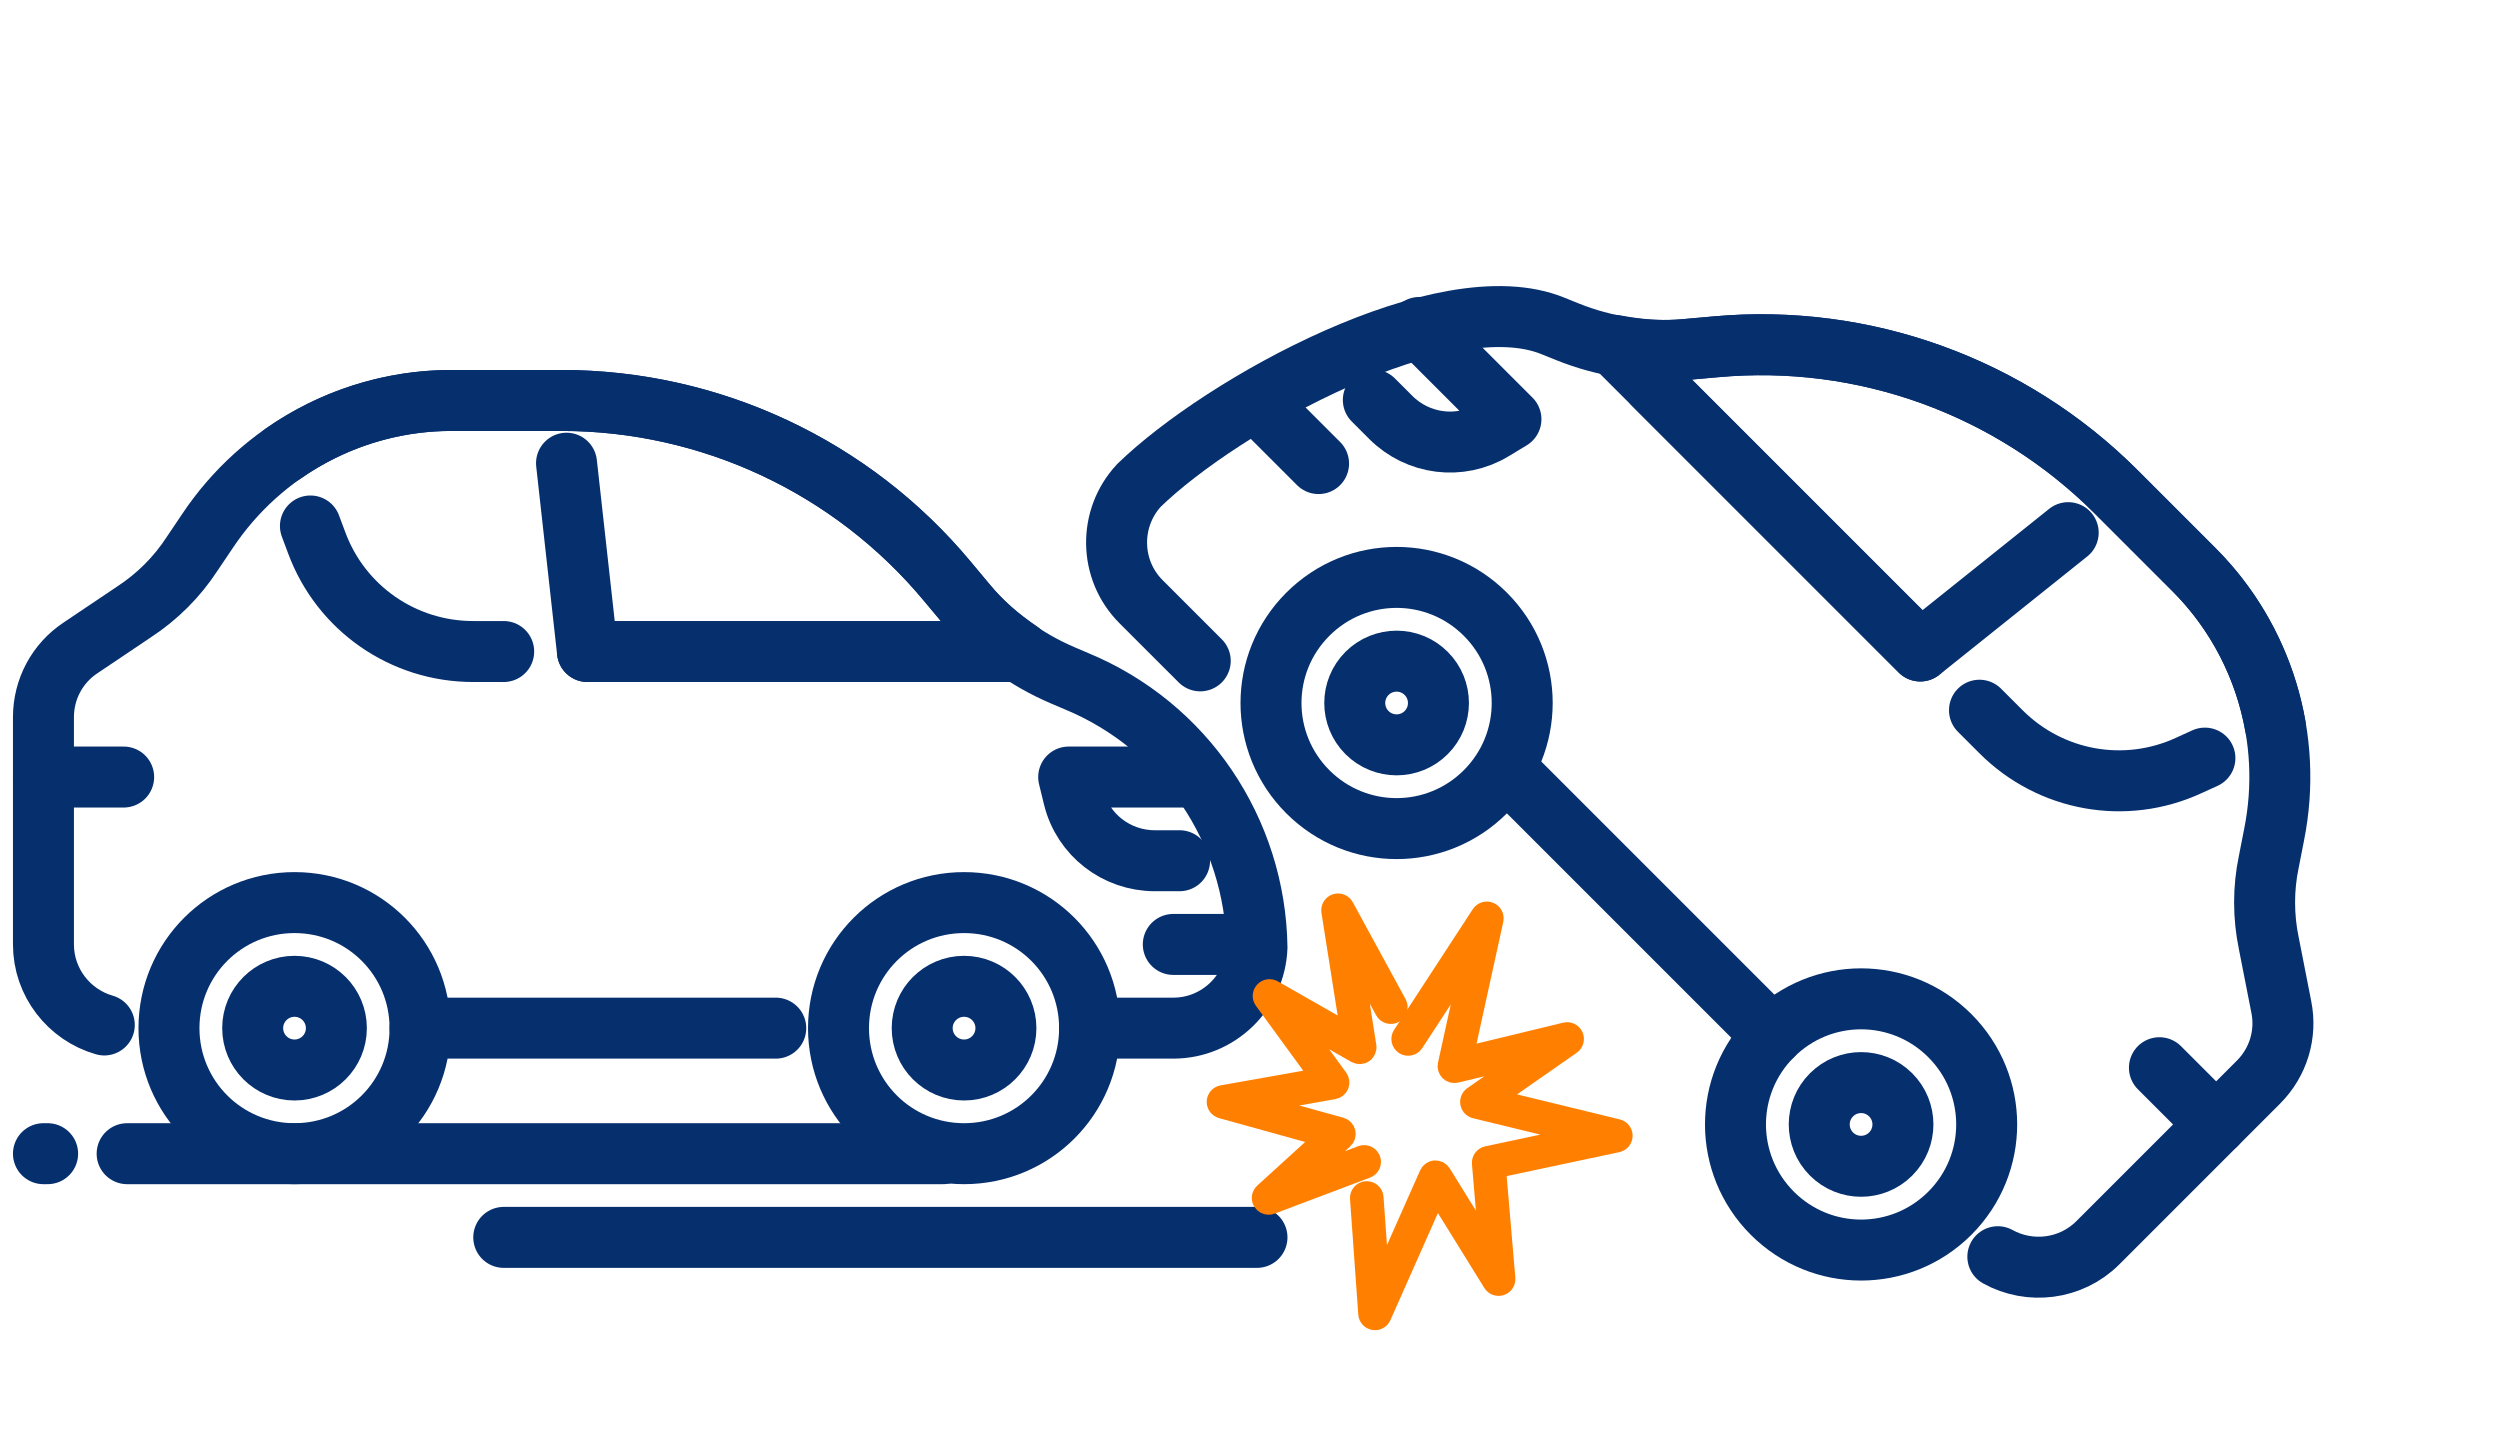 <svg width="82" height="47" viewBox="0 0 82 47" fill="none" xmlns="http://www.w3.org/2000/svg">
<path d="M41.229 40.586H16.523" stroke="#062F6E" stroke-width="2" stroke-linecap="round" stroke-linejoin="round"/>
<path d="M30.935 37.841H4.17" stroke="#062F6E" stroke-width="2" stroke-linecap="round" stroke-linejoin="round"/>
<path d="M1.562 37.841H1.425" stroke="#062F6E" stroke-width="2" stroke-linecap="round" stroke-linejoin="round"/>
<path d="M13.778 33.723H25.445" stroke="#062F6E" stroke-width="2" stroke-linecap="round" stroke-linejoin="round"/>
<path d="M35.739 33.723H38.484C39.966 33.723 41.174 32.543 41.229 31.074C41.174 27.245 38.855 23.813 35.313 22.345L34.861 22.152C33.638 21.631 32.553 20.835 31.702 19.819L31.071 19.064C27.943 15.303 23.303 13.135 18.417 13.135H14.807C11.595 13.135 8.59 14.741 6.805 17.417L6.297 18.172C5.805 18.927 5.158 19.572 4.403 20.066L2.646 21.247C1.878 21.754 1.425 22.605 1.425 23.525V30.978C1.425 32.228 2.272 33.291 3.421 33.619" stroke="#062F6E" stroke-width="2" stroke-linecap="round" stroke-linejoin="round"/>
<path d="M19.268 21.37H33.447C32.802 20.931 32.198 20.423 31.702 19.819L31.071 19.064C27.943 15.303 23.303 13.135 18.417 13.135H14.807C12.803 13.135 10.882 13.766 9.29 14.878" stroke="#062F6E" stroke-width="2" stroke-linecap="round" stroke-linejoin="round"/>
<path d="M10.182 17.252L10.387 17.801C11.184 19.956 13.227 21.37 15.52 21.37H16.521" stroke="#062F6E" stroke-width="2" stroke-linecap="round" stroke-linejoin="round"/>
<path fill-rule="evenodd" clip-rule="evenodd" d="M13.778 33.723C13.778 36.002 11.939 37.841 9.66 37.841C7.382 37.841 5.542 36.002 5.542 33.723C5.542 31.445 7.382 29.605 9.66 29.605C11.939 29.605 13.778 31.445 13.778 33.723Z" stroke="#062F6E" stroke-width="2"/>
<path fill-rule="evenodd" clip-rule="evenodd" d="M9.66 35.096C10.418 35.096 11.033 34.481 11.033 33.723C11.033 32.965 10.418 32.351 9.66 32.351C8.902 32.351 8.288 32.965 8.288 33.723C8.288 34.481 8.902 35.096 9.66 35.096Z" stroke="#062F6E" stroke-width="2"/>
<path fill-rule="evenodd" clip-rule="evenodd" d="M35.739 33.723C35.739 36.002 33.9 37.841 31.621 37.841C29.343 37.841 27.503 36.002 27.503 33.723C27.503 31.445 29.343 29.605 31.621 29.605C33.9 29.605 35.739 31.445 35.739 33.723Z" stroke="#062F6E" stroke-width="2"/>
<path fill-rule="evenodd" clip-rule="evenodd" d="M31.621 35.096C32.379 35.096 32.994 34.481 32.994 33.723C32.994 32.965 32.379 32.351 31.621 32.351C30.863 32.351 30.248 32.965 30.248 33.723C30.248 34.481 30.863 35.096 31.621 35.096Z" stroke="#062F6E" stroke-width="2"/>
<path d="M31.621 21.37H19.268L18.582 15.193" stroke="#062F6E" stroke-width="2" stroke-linecap="round" stroke-linejoin="round"/>
<path d="M39.308 25.487H35.053L35.217 26.16C35.519 27.381 36.617 28.232 37.879 28.232H38.69" stroke="#062F6E" stroke-width="2" stroke-linecap="round" stroke-linejoin="round"/>
<path d="M4.056 25.487H1.425" stroke="#062F6E" stroke-width="2" stroke-linecap="round" stroke-linejoin="round"/>
<path d="M41.115 30.977H38.484" stroke="#062F6E" stroke-width="2" stroke-linecap="round" stroke-linejoin="round"/>
<path d="M58.132 33.97L49.882 25.72" stroke="#062F6E" stroke-width="2" stroke-linecap="round" stroke-linejoin="round"/>
<path d="M39.368 21.676L37.426 19.735C36.378 18.687 36.359 16.998 37.358 15.921C40.105 13.252 47.407 9.23 50.95 10.696L51.406 10.88C52.639 11.376 53.969 11.58 55.289 11.464L56.269 11.376C61.14 10.929 65.954 12.676 69.409 16.131L71.962 18.684C74.233 20.955 75.223 24.216 74.592 27.37L74.417 28.263C74.232 29.145 74.233 30.058 74.417 30.942L74.825 33.019C75.009 33.921 74.728 34.843 74.078 35.494L68.808 40.764C67.924 41.648 66.573 41.8 65.529 41.22" stroke="#062F6E" stroke-width="2" stroke-linecap="round" stroke-linejoin="round"/>
<path d="M62.984 21.352L52.959 11.327C53.725 11.472 54.512 11.54 55.289 11.463L56.269 11.376C61.141 10.929 65.954 12.676 69.41 16.131L71.962 18.683C73.379 20.1 74.291 21.906 74.631 23.818" stroke="#062F6E" stroke-width="2" stroke-linecap="round" stroke-linejoin="round"/>
<path d="M72.321 24.866L71.787 25.109C69.701 26.07 67.256 25.624 65.635 24.003L64.927 23.295" stroke="#062F6E" stroke-width="2" stroke-linecap="round" stroke-linejoin="round"/>
<path fill-rule="evenodd" clip-rule="evenodd" d="M58.132 33.97C56.521 35.581 56.521 38.182 58.132 39.794C59.743 41.405 62.344 41.405 63.955 39.794C65.566 38.182 65.566 35.581 63.955 33.97C62.344 32.359 59.743 32.359 58.132 33.97Z" stroke="#062F6E" stroke-width="2"/>
<path fill-rule="evenodd" clip-rule="evenodd" d="M60.073 37.852C59.537 37.316 59.537 36.447 60.073 35.911C60.609 35.375 61.478 35.375 62.014 35.911C62.55 36.447 62.55 37.316 62.014 37.852C61.478 38.388 60.609 38.388 60.073 37.852Z" stroke="#062F6E" stroke-width="2"/>
<path fill-rule="evenodd" clip-rule="evenodd" d="M42.897 20.147C41.286 21.758 41.286 24.359 42.897 25.97C44.508 27.581 47.109 27.581 48.72 25.97C50.331 24.359 50.331 21.758 48.72 20.147C47.109 18.536 44.508 18.536 42.897 20.147Z" stroke="#062F6E" stroke-width="2"/>
<path fill-rule="evenodd" clip-rule="evenodd" d="M44.838 24.029C44.302 23.493 44.302 22.624 44.838 22.088C45.374 21.552 46.243 21.552 46.779 22.088C47.315 22.624 47.315 23.493 46.779 24.029C46.243 24.565 45.374 24.565 44.838 24.029Z" stroke="#062F6E" stroke-width="2"/>
<path d="M54.25 12.618L62.985 21.353L67.837 17.471" stroke="#062F6E" stroke-width="2" stroke-linecap="round" stroke-linejoin="round"/>
<path d="M46.55 10.741L49.559 13.75L48.967 14.109C47.889 14.759 46.511 14.584 45.619 13.693L45.045 13.119" stroke="#062F6E" stroke-width="2" stroke-linecap="round" stroke-linejoin="round"/>
<path d="M70.829 35.021L72.69 36.882" stroke="#062F6E" stroke-width="2" stroke-linecap="round" stroke-linejoin="round"/>
<path d="M41.389 13.345L43.249 15.205" stroke="#062F6E" stroke-width="2" stroke-linecap="round" stroke-linejoin="round"/>
<path d="M45.101 43.33C45.087 43.33 45.072 43.329 45.058 43.327C44.944 43.307 44.859 43.212 44.851 43.097L44.58 39.31C44.571 39.172 44.674 39.053 44.812 39.043C44.953 39.035 45.071 39.137 45.08 39.275L45.279 42.059L46.854 38.511C46.892 38.426 46.973 38.368 47.066 38.362C47.159 38.357 47.247 38.401 47.296 38.48L48.815 40.932L48.579 38.16C48.568 38.034 48.653 37.92 48.776 37.894L51.872 37.235L48.385 36.386C48.289 36.363 48.215 36.285 48.197 36.189C48.179 36.092 48.219 35.993 48.3 35.937L50.165 34.636L47.763 35.217C47.679 35.238 47.59 35.213 47.529 35.153C47.467 35.092 47.441 35.004 47.459 34.92L48.231 31.406L46.398 34.215C46.322 34.331 46.167 34.364 46.051 34.289C45.935 34.213 45.902 34.057 45.978 33.942L48.559 29.985C48.625 29.883 48.755 29.844 48.866 29.891C48.978 29.937 49.04 30.057 49.014 30.176L48.035 34.636L51.343 33.835C51.459 33.806 51.581 33.865 51.631 33.975C51.68 34.085 51.645 34.215 51.546 34.284L49.043 36.03L53.059 37.008C53.173 37.035 53.252 37.138 53.25 37.255C53.249 37.372 53.166 37.472 53.052 37.497L49.097 38.338L49.404 41.934C49.413 42.049 49.343 42.157 49.233 42.193C49.123 42.229 49.002 42.186 48.941 42.087L47.12 39.148L45.33 43.181C45.289 43.273 45.199 43.33 45.101 43.33Z" fill="#FF7F00" stroke="#FF7F00" stroke-width="0.6"/>
<path d="M41.61 39.544C41.525 39.544 41.443 39.5 41.396 39.424C41.333 39.322 41.352 39.189 41.441 39.108L43.413 37.313L40.064 36.385C39.951 36.353 39.875 36.248 39.88 36.131C39.886 36.014 39.971 35.917 40.087 35.896L43.271 35.33L41.437 32.814C41.367 32.719 41.374 32.588 41.453 32.5C41.531 32.412 41.661 32.391 41.764 32.449L44.269 33.877L43.64 29.895C43.621 29.775 43.692 29.658 43.807 29.619C43.922 29.58 44.05 29.629 44.108 29.736L45.84 32.915C45.906 33.037 45.861 33.189 45.739 33.255C45.617 33.322 45.465 33.277 45.399 33.155L44.362 31.25L44.846 34.314C44.861 34.409 44.82 34.505 44.74 34.559C44.661 34.614 44.557 34.618 44.474 34.571L42.53 33.463L43.913 35.359C43.964 35.429 43.975 35.52 43.943 35.6C43.911 35.681 43.839 35.738 43.754 35.754L41.262 36.197L43.984 36.951C44.072 36.976 44.14 37.046 44.161 37.135C44.182 37.224 44.154 37.317 44.086 37.378L42.749 38.596L44.657 37.875C44.786 37.827 44.931 37.892 44.98 38.021C45.029 38.151 44.964 38.295 44.834 38.344L41.698 39.528C41.669 39.539 41.639 39.544 41.61 39.544Z" fill="#FF7F00" stroke="#FF7F00" stroke-width="0.6"/>
</svg>
